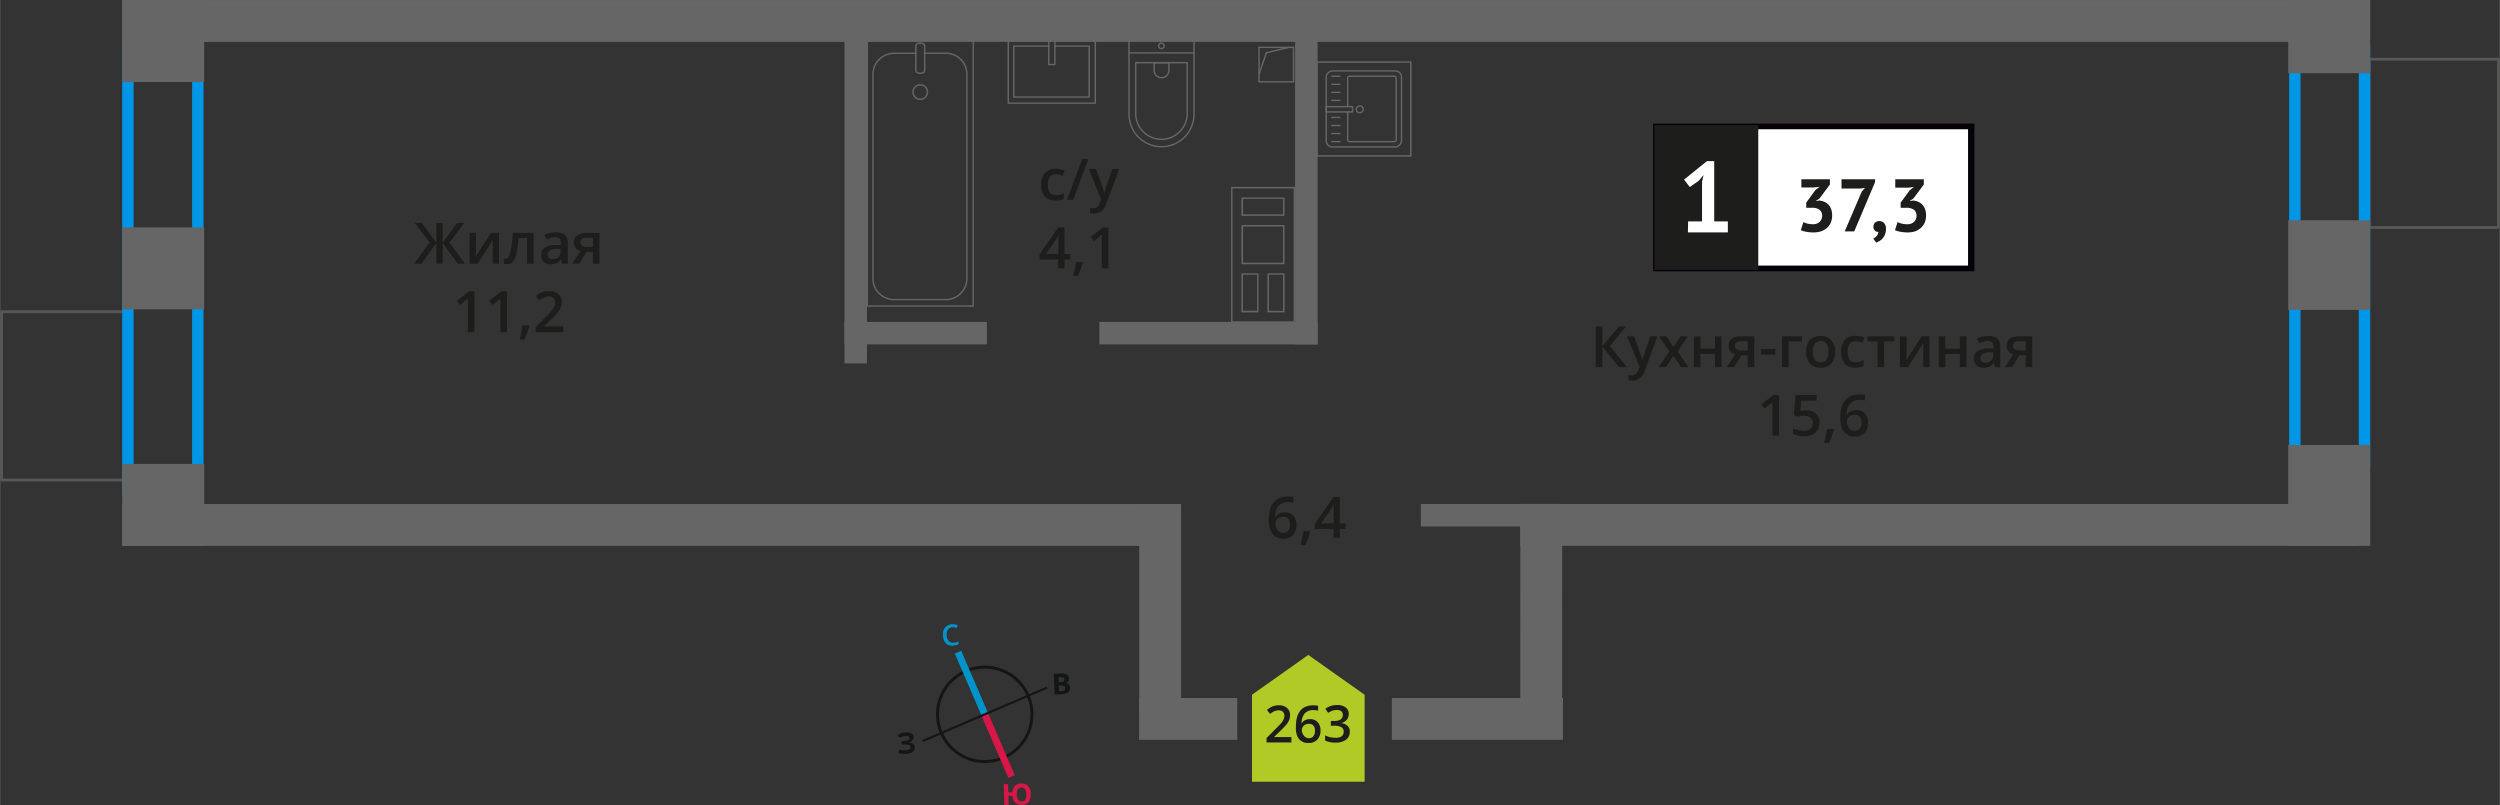 <svg xmlns="http://www.w3.org/2000/svg" width="154.49mm" height="49.77mm" viewBox="0 0 437.92 141.09"><rect x="0" y="0" width="437.92" height="141.09" fill="#333333" stroke="none"/><defs><style>.cls-1,.cls-11,.cls-12,.cls-13,.cls-3,.cls-5{fill:none;}.cls-1{stroke:#575756;}.cls-1,.cls-5{stroke-linecap:round;stroke-linejoin:round;}.cls-1,.cls-9{stroke-width:0.5px;}.cls-2{fill:#0096e7;}.cls-3,.cls-5{stroke:#666;stroke-width:0.25px;}.cls-11,.cls-12,.cls-13,.cls-3{stroke-miterlimit:10;}.cls-4{fill:#666;}.cls-6,.cls-9{fill:#1d1d1b;}.cls-7{fill:#fff;}.cls-8{fill:#050007;}.cls-9{stroke:#1d1d1b;stroke-miterlimit:22.93;}.cls-10{fill:#b2ca25;fill-rule:evenodd;}.cls-11{stroke:#141515;stroke-width:0.52px;}.cls-12{stroke:#0093ca;}.cls-12,.cls-13{stroke-width:1.23px;}.cls-13{stroke:#d61747;}.cls-14{fill:#141515;}.cls-15{fill:#0093ca;}.cls-16{fill:#d61747;}</style></defs><g id="text"><rect class="cls-1" x="411.6" y="13.78" width="29.48" height="22.66" transform="translate(451.45 -401.23) rotate(90)"/><rect class="cls-1" x="-3.16" y="58.03" width="29.48" height="22.66" transform="translate(80.94 57.78) rotate(90)"/><path class="cls-2" d="M23.39,8.24H33.64V85H23.39V8.24m-2-2V87H35.64V6.24Z"/><path class="cls-2" d="M413.2,10V79.76H403V10H413.2m2-2H401V81.76H415.2V8Z"/><rect class="cls-3" x="220.54" y="8.29" width="6.04" height="6.04"/><polyline class="cls-3" points="220.54 13.03 221.83 9.24 225.78 8.29"/><path class="cls-4" d="M226.61,33v1.57h0v4.83h0v8.46h0v8.43H215.9V54.73h0V46.3h0V37.84h0V33h10.71m-9.12,4.82H225V34.59h-7.54v3.25m0,8.46H225V39.42h-7.54V46.3m4.56,8.43h3V47.88h-3v6.85m-1.57,0V47.88h-3v6.85h3m6.38-22H215.65v2.07h0v2.75h0v2.08h0v6.38h0v2.08h0v6.35h0v2.08h11.21V54.48h0V48.13h0V46.05h0V39.67h0V37.59h0V34.84h0V32.77Zm-2.08,4.82h-7V34.84h7v2.75Zm0,8.46h-7V39.67h7v6.38Zm-2.47,8.43V48.13h2.47v6.35Zm-2.07,0h-2.49V48.13h2.49v6.35Z"/><rect class="cls-4" x="21.39" width="14.36" height="14.36" transform="translate(21.39 35.76) rotate(-90)"/><rect class="cls-4" x="21.39" y="39.82" width="14.36" height="14.36" transform="translate(-18.43 75.58) rotate(-90)"/><rect class="cls-4" x="400.16" y="39.26" width="15.71" height="14.36" transform="matrix(0, -1, 1, 0, 361.58, 454.45)"/><rect class="cls-4" x="399.18" y="79.61" width="17.68" height="14.36" transform="translate(321.23 494.81) rotate(-90)"/><rect class="cls-4" x="401.61" y="-0.77" width="12.82" height="14.36" transform="translate(401.61 414.43) rotate(-90)"/><rect class="cls-4" x="21.39" y="81.27" width="14.36" height="14.36" transform="translate(-59.87 117.02) rotate(-90)"/><rect class="cls-4" x="266.33" y="88.28" width="146.68" height="7.33" transform="translate(679.33 183.9) rotate(180)"/><rect class="cls-4" x="21.39" y="88.29" width="184.8" height="7.33" transform="translate(227.59 183.92) rotate(180)"/><rect class="cls-4" x="201.29" y="30.82" width="55.08" height="3.94" transform="translate(196.04 261.62) rotate(-90)"/><rect class="cls-4" x="192.57" y="56.39" width="38.23" height="3.94"/><rect class="cls-4" x="248.89" y="88.29" width="20.29" height="3.94"/><rect class="cls-4" x="147.92" y="56.39" width="24.95" height="3.94"/><rect class="cls-4" x="120.68" y="32.49" width="58.41" height="3.94" transform="translate(115.43 184.34) rotate(-90)"/><rect class="cls-4" x="21.39" width="392.76" height="7.33" transform="translate(435.55 7.34) rotate(-180)"/><rect class="cls-4" x="252.55" y="102.06" width="34.88" height="7.33" transform="translate(375.75 -164.25) rotate(90.01)"/><rect class="cls-4" x="185.04" y="102.8" width="36.34" height="7.33" transform="translate(309.69 -96.74) rotate(90)"/><rect class="cls-4" x="243.81" y="122.26" width="29.97" height="7.33" transform="translate(517.59 251.87) rotate(-180)"/><rect class="cls-4" x="199.54" y="122.26" width="17.2" height="7.33" transform="translate(416.27 251.87) rotate(-180)"/><rect class="cls-5" x="232.24" y="12.49" width="13.32" height="13.19" rx="1.09" transform="translate(257.99 -219.82) rotate(90)"/><path class="cls-5" d="M236.07,19.61V24.5a.31.31,0,0,0,.32.31h7.86a.32.32,0,0,0,.32-.31V13.67a.33.33,0,0,0-.32-.32h-7.86a.32.32,0,0,0-.32.32v5"/><circle class="cls-5" cx="238.19" cy="19.15" r="0.6"/><rect class="cls-5" x="234.15" y="16.84" width="0.93" height="4.61" transform="translate(253.76 -215.47) rotate(90)"/><line class="cls-5" x1="233.28" y1="13.35" x2="234.69" y2="13.35"/><line class="cls-5" x1="233.28" y1="14.77" x2="234.69" y2="14.77"/><line class="cls-5" x1="233.28" y1="16.18" x2="234.69" y2="16.18"/><line class="cls-5" x1="233.28" y1="17.59" x2="234.69" y2="17.59"/><line class="cls-5" x1="233.28" y1="20.57" x2="234.69" y2="20.57"/><line class="cls-5" x1="233.28" y1="21.99" x2="234.69" y2="21.99"/><line class="cls-5" x1="233.28" y1="23.4" x2="234.69" y2="23.4"/><line class="cls-5" x1="233.28" y1="24.81" x2="234.69" y2="24.81"/><path class="cls-4" d="M247,11V27.19H230.8V11H247m.25-.25H230.55V27.44h16.71V10.73Z"/><rect class="cls-5" x="151.92" y="6.69" width="18.55" height="46.92"/><rect class="cls-5" x="160.42" y="7.57" width="1.55" height="5.24" rx="0.49"/><path class="cls-5" d="M160.42,9.34H156.6A3.69,3.69,0,0,0,152.91,13v35.8a3.69,3.69,0,0,0,3.69,3.68h9.08a3.68,3.68,0,0,0,3.68-3.68V13a3.68,3.68,0,0,0-3.68-3.68H162"/><circle class="cls-5" cx="161.19" cy="16.13" r="1.27"/><path class="cls-5" d="M193.94,10.5h13.32a5.69,5.69,0,0,1,5.69,5.69v0a5.69,5.69,0,0,1-5.69,5.69H193.94a0,0,0,0,1,0,0V10.5A0,0,0,0,1,193.94,10.5Z" transform="matrix(0, 1, -1, 0, 219.65, -187.25)"/><path class="cls-5" d="M196.73,13.19h8.91a4.51,4.51,0,0,1,4.51,4.51v0a4.51,4.51,0,0,1-4.51,4.51h-8.91a0,0,0,0,1,0,0v-9A0,0,0,0,1,196.73,13.19Z" transform="translate(221.15 -185.75) rotate(90)"/><path class="cls-5" d="M202.13,11h1.34a1.29,1.29,0,0,1,1.29,1.29v0a1.29,1.29,0,0,1-1.29,1.29h-1.34a0,0,0,0,1,0,0V11A0,0,0,0,1,202.13,11Z" transform="translate(215.75 -191.14) rotate(90)"/><circle class="cls-5" cx="203.44" cy="8.03" r="0.48"/><line class="cls-5" x1="197.75" y1="9.27" x2="209.14" y2="9.27"/><rect class="cls-5" x="178.55" y="4.76" width="11.38" height="15.25" transform="translate(196.62 -171.86) rotate(90)"/><polyline class="cls-5" points="184.78 6.69 184.78 11.31 183.71 11.31 183.71 6.69"/><polyline class="cls-5" points="184.78 8.09 190.79 8.09 190.79 17 177.58 17 177.58 8.09 183.71 8.09"/><path class="cls-6" d="M285,64.32h-1.37l-2.94-3.61v3.61h-1.16V57.18h1.16v3.46l2.89-3.46h1.28L282,60.63Z"/><path class="cls-6" d="M285,58.92h1.25l1.1,3.06a5.39,5.39,0,0,1,.33,1.23h0c0-.17.09-.39.16-.65s.5-1.47,1.24-3.64h1.25L288.09,65a2.2,2.2,0,0,1-2.1,1.69,3.08,3.08,0,0,1-.75-.09v-.91a2.68,2.68,0,0,0,.59.06,1.2,1.2,0,0,0,1.17-1l.2-.51Z"/><path class="cls-6" d="M292.42,61.56l-1.81-2.64h1.3l1.23,1.89,1.24-1.89h1.3l-1.81,2.64,1.91,2.76h-1.3l-1.34-2-1.32,2h-1.3Z"/><path class="cls-6" d="M297.87,58.92v2.17h2.54V58.92h1.15v5.4h-1.15V62h-2.54v2.33h-1.15v-5.4Z"/><path class="cls-6" d="M303.75,64.32h-1.28l1.5-2.21a1.61,1.61,0,0,1-.86-.56,1.63,1.63,0,0,1-.31-1,1.44,1.44,0,0,1,.55-1.2,2.38,2.38,0,0,1,1.49-.43h2.46v5.4h-1.15V62.24h-1.09Zm.17-3.76a.69.69,0,0,0,.32.63,1.56,1.56,0,0,0,.84.2h1.07v-1.6H304.9a1.16,1.16,0,0,0-.72.2A.7.7,0,0,0,303.92,60.56Z"/><path class="cls-6" d="M308.48,62.13v-1H311v1Z"/><path class="cls-6" d="M315.65,58.92v.9h-2.34v4.5h-1.15v-5.4Z"/><path class="cls-6" d="M321.48,61.61a3,3,0,0,1-.67,2.07,2.47,2.47,0,0,1-1.89.74,2.57,2.57,0,0,1-1.34-.34,2.31,2.31,0,0,1-.9-1,3.48,3.48,0,0,1-.31-1.49,2.93,2.93,0,0,1,.68-2,2.42,2.42,0,0,1,1.89-.73,2.39,2.39,0,0,1,1.86.75A2.88,2.88,0,0,1,321.48,61.61Zm-3.93,0c0,1.25.46,1.87,1.39,1.87s1.36-.62,1.36-1.87-.46-1.85-1.37-1.85a1.16,1.16,0,0,0-1.05.48A2.41,2.41,0,0,0,317.55,61.61Z"/><path class="cls-6" d="M325,64.42a2.37,2.37,0,0,1-1.86-.71,3.61,3.61,0,0,1,0-4.15,2.44,2.44,0,0,1,1.92-.73,3.65,3.65,0,0,1,1.54.31l-.35.93a3.43,3.43,0,0,0-1.2-.29c-.93,0-1.4.62-1.4,1.86A2.27,2.27,0,0,0,324,63a1.21,1.21,0,0,0,1,.45,2.86,2.86,0,0,0,1.45-.38v1a2.16,2.16,0,0,1-.65.26A4.16,4.16,0,0,1,325,64.42Z"/><path class="cls-6" d="M331.81,58.92v.9h-1.76v4.5H328.9v-4.5h-1.76v-.9Z"/><path class="cls-6" d="M334,58.92v2.77c0,.32,0,.8-.08,1.42l2.71-4.19H338v5.4h-1.1V61.6q0-.23,0-.72c0-.34,0-.58,0-.74l-2.7,4.18h-1.4v-5.4Z"/><path class="cls-6" d="M340.77,58.92v2.17h2.54V58.92h1.15v5.4h-1.15V62h-2.54v2.33h-1.15v-5.4Z"/><path class="cls-6" d="M349.48,64.32l-.23-.75h0a2.16,2.16,0,0,1-.79.67,2.44,2.44,0,0,1-1,.18,1.73,1.73,0,0,1-1.25-.43,1.63,1.63,0,0,1-.44-1.21,1.41,1.41,0,0,1,.62-1.26,3.53,3.53,0,0,1,1.89-.47l.93,0v-.29a1.09,1.09,0,0,0-.24-.77,1,1,0,0,0-.75-.26,2.4,2.4,0,0,0-.8.13,5.8,5.8,0,0,0-.73.28l-.37-.82a4,4,0,0,1,1-.35,5.08,5.08,0,0,1,1-.11,2.33,2.33,0,0,1,1.55.44,1.77,1.77,0,0,1,.53,1.42v3.63Zm-1.71-.78a1.37,1.37,0,0,0,1-.35,1.27,1.27,0,0,0,.38-1v-.46l-.69,0a2.38,2.38,0,0,0-1.18.27.83.83,0,0,0-.37.75.71.71,0,0,0,.21.55A.91.91,0,0,0,347.77,63.54Z"/><path class="cls-6" d="M352.45,64.32h-1.28l1.5-2.21a1.61,1.61,0,0,1-.86-.56,1.57,1.57,0,0,1-.31-1,1.44,1.44,0,0,1,.55-1.2,2.38,2.38,0,0,1,1.49-.43H356v5.4h-1.15V62.24h-1.09Zm.17-3.76a.7.7,0,0,0,.31.63,1.59,1.59,0,0,0,.85.2h1.07v-1.6H353.6a1.2,1.2,0,0,0-.73.2A.7.7,0,0,0,352.62,60.56Z"/><path class="cls-6" d="M311.63,76.32h-1.15V71.71c0-.55,0-1,0-1.3l-.28.25c-.11.1-.47.4-1.09.9l-.58-.72,2.1-1.66h1Z"/><path class="cls-6" d="M316.39,71.87a2.45,2.45,0,0,1,1.71.57,2,2,0,0,1,.63,1.55,2.27,2.27,0,0,1-.72,1.79,2.93,2.93,0,0,1-2,.64A3.91,3.91,0,0,1,314.1,76V75a3.59,3.59,0,0,0,.91.34,4.19,4.19,0,0,0,.95.12,1.77,1.77,0,0,0,1.18-.34,1.27,1.27,0,0,0,.41-1c0-.85-.55-1.28-1.64-1.28a4.42,4.42,0,0,0-.56.05,6,6,0,0,0-.59.1l-.52-.3.28-3.49h3.71v1h-2.7L315.37,72l.41-.07A5.28,5.28,0,0,1,316.39,71.87Z"/><path class="cls-6" d="M321.25,75.27a17.41,17.41,0,0,1-.86,2.34h-.85a22.42,22.42,0,0,0,.51-2.45h1.12Z"/><path class="cls-6" d="M322.36,73.28q0-4.19,3.42-4.19a4.66,4.66,0,0,1,.91.08v1a3.21,3.21,0,0,0-.86-.11,2.27,2.27,0,0,0-1.73.62,3,3,0,0,0-.62,2h.06a1.51,1.51,0,0,1,.64-.61,2,2,0,0,1,1-.22,1.92,1.92,0,0,1,1.51.6,2.29,2.29,0,0,1,.54,1.61,2.5,2.5,0,0,1-.62,1.78,2.29,2.29,0,0,1-1.72.65,2.35,2.35,0,0,1-1.33-.37,2.28,2.28,0,0,1-.87-1.07A4.34,4.34,0,0,1,322.36,73.28Zm2.5,2.19a1.12,1.12,0,0,0,.91-.38,1.65,1.65,0,0,0,.32-1.09,1.37,1.37,0,0,0-.31-1,1.09,1.09,0,0,0-.9-.35,1.57,1.57,0,0,0-.68.15,1.23,1.23,0,0,0-.49.44,1,1,0,0,0-.18.56A1.79,1.79,0,0,0,323.9,75,1.16,1.16,0,0,0,324.86,75.47Z"/><rect class="cls-7" x="290.07" y="22.16" width="54.7" height="24.87"/><path class="cls-8" d="M344.77,22.65h-54.1V46.53h54.1Zm-54.65-1h55.74V47.52H289.58V21.66Z"/><rect class="cls-9" x="290.07" y="22.16" width="17.68" height="24.87"/><path class="cls-6" d="M317.53,39.28a1.63,1.63,0,0,0,1.23-.43,1.43,1.43,0,0,0,.43-1,1.32,1.32,0,0,0-.45-1.1,2.26,2.26,0,0,0-1.4-.35h-.94v-.9L318,33.3l.75-.58-1,.12h-2.2V31.4h5v.93l-1.84,2.46-.57.36v.06l.54-.08a3.08,3.08,0,0,1,.87.21,2,2,0,0,1,.72.49,2.41,2.41,0,0,1,.49.79,3,3,0,0,1,.18,1.08,3.24,3.24,0,0,1-.25,1.34,2.62,2.62,0,0,1-.71.93,3,3,0,0,1-1.05.57,4.47,4.47,0,0,1-1.29.18,7.12,7.12,0,0,1-1.19-.11,3.42,3.42,0,0,1-1-.3l.46-1.41a3.16,3.16,0,0,0,.75.28A3.71,3.71,0,0,0,317.53,39.28Z"/><path class="cls-6" d="M323.14,40.54l3-7,.57-.64-.78.13h-3.35V31.4h5.88v.5l-3.65,8.64Z"/><path class="cls-6" d="M328.18,39.7a.9.9,0,0,1,.29-.7,1,1,0,0,1,.73-.27,1.1,1.1,0,0,1,.86.37,1.43,1.43,0,0,1,.31,1,2.6,2.6,0,0,1-.18,1,2.32,2.32,0,0,1-1,1.15,3.07,3.07,0,0,1-.55.24l-.5-.71a1.47,1.47,0,0,0,.62-.47,1.19,1.19,0,0,0,.28-.69.67.67,0,0,1-.56-.18A.89.89,0,0,1,328.18,39.7Z"/><path class="cls-6" d="M334.07,39.28a1.63,1.63,0,0,0,1.23-.43,1.42,1.42,0,0,0,.42-1,1.34,1.34,0,0,0-.44-1.1,2.29,2.29,0,0,0-1.4-.35h-.94v-.9l1.58-2.16.75-.58-1,.12H332V31.4h5v.93l-1.84,2.46-.58.36v.06l.55-.08a3.08,3.08,0,0,1,.87.21,2.19,2.19,0,0,1,.72.49,2.41,2.41,0,0,1,.49.79,3,3,0,0,1,.18,1.08,3.24,3.24,0,0,1-.25,1.34,2.62,2.62,0,0,1-.71.93,3,3,0,0,1-1,.57,4.47,4.47,0,0,1-1.29.18,7,7,0,0,1-1.19-.11,3.42,3.42,0,0,1-1-.3l.46-1.41a3.16,3.16,0,0,0,.75.28A3.71,3.71,0,0,0,334.07,39.28Z"/><path class="cls-7" d="M295.71,38.78h2.44V31.86l.26-1.19-.84,1L296,32.77l-1-1.31,4-3.23h1.28V38.78h2.39v1.93h-7Z"/><polygon class="cls-10" points="239.04 121.7 239.03 121.7 234.1 118.22 229.17 114.73 224.24 118.22 219.31 121.7 219.31 121.7 219.31 121.7 219.31 136.95 239.04 136.95 239.04 121.7 239.04 121.7"/><path class="cls-6" d="M226.22,130.07h-4.36v-.78l1.66-1.67a13.69,13.69,0,0,0,1-1.06,2.52,2.52,0,0,0,.35-.59,1.73,1.73,0,0,0,.11-.6.9.9,0,0,0-.26-.68,1,1,0,0,0-.72-.25,2,2,0,0,0-.72.13,3.75,3.75,0,0,0-.8.49l-.55-.68a3.58,3.58,0,0,1,1-.64,3.14,3.14,0,0,1,1.08-.19,2.12,2.12,0,0,1,1.43.47,1.58,1.58,0,0,1,.54,1.26,2.31,2.31,0,0,1-.15.83,3.61,3.61,0,0,1-.48.8,12.36,12.36,0,0,1-1.08,1.13l-1.11,1.08v0h3.05Z"/><path class="cls-6" d="M227,127.33q0-3.77,3.07-3.77a3.86,3.86,0,0,1,.82.08v.86a2.64,2.64,0,0,0-.78-.1,2,2,0,0,0-1.55.56,2.64,2.64,0,0,0-.56,1.77h0a1.4,1.4,0,0,1,.58-.55,1.87,1.87,0,0,1,.88-.2,1.73,1.73,0,0,1,1.36.54,2.05,2.05,0,0,1,.49,1.45,2.23,2.23,0,0,1-.56,1.6,2.06,2.06,0,0,1-1.55.59,2,2,0,0,1-2-1.3A3.88,3.88,0,0,1,227,127.33Zm2.24,2a1,1,0,0,0,.82-.35,1.49,1.49,0,0,0,.28-1,1.29,1.29,0,0,0-.27-.87,1,1,0,0,0-.81-.31,1.27,1.27,0,0,0-.61.14,1,1,0,0,0-.44.39.94.94,0,0,0-.17.51,1.59,1.59,0,0,0,.34,1A1.06,1.06,0,0,0,229.26,129.31Z"/><path class="cls-6" d="M236.25,125.12a1.48,1.48,0,0,1-.36,1,1.81,1.81,0,0,1-1,.55v0a2,2,0,0,1,1.16.48,1.38,1.38,0,0,1,.39,1,1.71,1.71,0,0,1-.66,1.44,3,3,0,0,1-1.86.5,4.22,4.22,0,0,1-1.8-.35v-.92a4.22,4.22,0,0,0,.86.32,4,4,0,0,0,.88.1A1.91,1.91,0,0,0,235,129a1,1,0,0,0,.37-.86.84.84,0,0,0-.41-.76,2.61,2.61,0,0,0-1.28-.24h-.56v-.84h.57c1,0,1.53-.35,1.53-1.06a.81.81,0,0,0-.26-.64,1.23,1.23,0,0,0-.8-.22,2.37,2.37,0,0,0-.7.1,3.94,3.94,0,0,0-.8.4l-.5-.72a3.39,3.39,0,0,1,2.05-.65,2.4,2.4,0,0,1,1.51.42A1.36,1.36,0,0,1,236.25,125.12Z"/><path class="cls-6" d="M184.87,35.11a2.37,2.37,0,0,1-1.86-.72,3,3,0,0,1-.64-2,3,3,0,0,1,.67-2.09,2.47,2.47,0,0,1,1.93-.74,3.61,3.61,0,0,1,1.53.32l-.34.92a3.48,3.48,0,0,0-1.2-.28q-1.41,0-1.41,1.86a2.27,2.27,0,0,0,.35,1.37,1.24,1.24,0,0,0,1,.45,2.88,2.88,0,0,0,1.45-.38v1a2.33,2.33,0,0,1-.66.26A4.09,4.09,0,0,1,184.87,35.11Z"/><path class="cls-6" d="M190.64,27.87,188,35H186.9l2.67-7.14Z"/><path class="cls-6" d="M190.73,29.61H192l1.1,3.06a6.67,6.67,0,0,1,.33,1.23h0a5,5,0,0,1,.16-.65c.08-.25.49-1.47,1.24-3.64h1.24l-2.31,6.12a2.19,2.19,0,0,1-2.1,1.68,3.05,3.05,0,0,1-.74-.08v-.91a2.61,2.61,0,0,0,.59.06,1.2,1.2,0,0,0,1.16-1l.21-.51Z"/><path class="cls-6" d="M187.47,45.45h-1V47h-1.12V45.45h-3.26v-.88l3.26-4.72h1.12V44.5h1Zm-2.08-1V42.71c0-.64,0-1.16.05-1.57h0a4.54,4.54,0,0,1-.43.78L183.2,44.5Z"/><path class="cls-6" d="M189.66,46a16.12,16.12,0,0,1-.86,2.34H188a22.91,22.91,0,0,0,.51-2.45h1.13Z"/><path class="cls-6" d="M194.13,47H193V42.4c0-.55,0-1,0-1.31a3.71,3.71,0,0,1-.28.26c-.11.1-.47.4-1.09.9l-.58-.73,2.1-1.65h1Z"/><path class="cls-6" d="M222.24,91.17q0-4.19,3.42-4.19a3.94,3.94,0,0,1,.91.09v1a3.22,3.22,0,0,0-.86-.1,2.27,2.27,0,0,0-1.73.61,3,3,0,0,0-.62,2h.06a1.57,1.57,0,0,1,.64-.61,2.15,2.15,0,0,1,1-.22,1.94,1.94,0,0,1,1.51.6,2.31,2.31,0,0,1,.54,1.61,2.47,2.47,0,0,1-.63,1.78,2.25,2.25,0,0,1-1.71.65,2.35,2.35,0,0,1-1.33-.37,2.28,2.28,0,0,1-.87-1.07A4.34,4.34,0,0,1,222.24,91.17Zm2.49,2.19a1.09,1.09,0,0,0,.91-.38,1.59,1.59,0,0,0,.32-1.09,1.42,1.42,0,0,0-.3-1,1.1,1.1,0,0,0-.9-.35,1.57,1.57,0,0,0-.68.15,1.31,1.31,0,0,0-.49.44,1,1,0,0,0-.18.56,1.79,1.79,0,0,0,.37,1.16A1.15,1.15,0,0,0,224.73,93.36Z"/><path class="cls-6" d="M229.5,93.16a15.89,15.89,0,0,1-.85,2.34h-.85a24.85,24.85,0,0,0,.5-2.45h1.13Z"/><path class="cls-6" d="M235.7,92.66h-1v1.55h-1.11V92.66h-3.27v-.89l3.27-4.71h1.11V91.7h1Zm-2.08-1V89.91c0-.64,0-1.16,0-1.57h0a7.42,7.42,0,0,1-.43.79l-1.78,2.57Z"/><path class="cls-6" d="M75.25,42.5l-2.61-3.45h1.25l2.54,3.46V39.05h1.11v3.46l2.54-3.46h1.25L78.72,42.5l2.72,3.69H80.15l-2.61-3.61v3.61H76.43V42.58l-2.61,3.61h-1.3Z"/><path class="cls-6" d="M83.37,40.79v2.77c0,.32,0,.8-.08,1.42L86,40.79h1.4v5.4H86.3V43.47c0-.15,0-.39,0-.72s0-.58.05-.74l-2.7,4.18h-1.4v-5.4Z"/><path class="cls-6" d="M93.48,46.19H92.32v-4.5H90.83a19.26,19.26,0,0,1-.37,2.72,3.59,3.59,0,0,1-.6,1.42,1.21,1.21,0,0,1-1,.45,1.42,1.42,0,0,1-.63-.11v-.89a1.13,1.13,0,0,0,.36.06c.33,0,.59-.37.78-1.12a21.16,21.16,0,0,0,.45-3.43h3.63Z"/><path class="cls-6" d="M98.49,46.19l-.22-.75h0a2.24,2.24,0,0,1-.79.67,2.45,2.45,0,0,1-1,.18,1.7,1.7,0,0,1-1.24-.43,1.58,1.58,0,0,1-.45-1.21,1.41,1.41,0,0,1,.63-1.26,3.51,3.51,0,0,1,1.88-.47l.94,0V42.6a1.09,1.09,0,0,0-.24-.77,1,1,0,0,0-.75-.26,2.63,2.63,0,0,0-.8.13,5.8,5.8,0,0,0-.73.28l-.37-.82a3.64,3.64,0,0,1,1-.34,4.44,4.44,0,0,1,1-.12,2.4,2.4,0,0,1,1.56.44,1.78,1.78,0,0,1,.53,1.42v3.63Zm-1.7-.78a1.39,1.39,0,0,0,1-.35,1.27,1.27,0,0,0,.38-1v-.46l-.7,0a2.22,2.22,0,0,0-1.17.28.81.81,0,0,0-.37.74.71.71,0,0,0,.21.55A.89.89,0,0,0,96.79,45.41Z"/><path class="cls-6" d="M101.47,46.19h-1.29L101.69,44a1.53,1.53,0,0,1-1.17-1.56,1.42,1.42,0,0,1,.54-1.19,2.37,2.37,0,0,1,1.5-.44H105v5.4h-1.15V44.11h-1.09Zm.16-3.76a.71.71,0,0,0,.32.63,1.59,1.59,0,0,0,.85.2h1.07v-1.6h-1.25a1.18,1.18,0,0,0-.73.2A.7.7,0,0,0,101.63,42.43Z"/><path class="cls-6" d="M83.09,58.19H81.94V53.58c0-.55,0-1,0-1.3l-.28.25c-.1.1-.47.4-1.09.9L80,52.71l2.1-1.66h1Z"/><path class="cls-6" d="M88.8,58.19H87.65V53.58c0-.55,0-1,0-1.3l-.28.25c-.11.1-.47.4-1.09.9l-.58-.72,2.1-1.66h1Z"/><path class="cls-6" d="M92.71,57.14a16.12,16.12,0,0,1-.86,2.34H91A22.42,22.42,0,0,0,91.51,57h1.13Z"/><path class="cls-6" d="M98.65,58.19H93.81v-.87l1.84-1.85c.54-.55.9-.95,1.08-1.18a2.58,2.58,0,0,0,.39-.66,1.76,1.76,0,0,0,.12-.66,1,1,0,0,0-.29-.76,1.13,1.13,0,0,0-.8-.28,2,2,0,0,0-.8.16,3.73,3.73,0,0,0-.88.54l-.62-.75A3.87,3.87,0,0,1,95,51.16,3.44,3.44,0,0,1,96.2,51a2.4,2.4,0,0,1,1.6.52,1.77,1.77,0,0,1,.6,1.4,2.39,2.39,0,0,1-.18.92,3.58,3.58,0,0,1-.53.9,13.45,13.45,0,0,1-1.19,1.24l-1.24,1.2v0h3.39Z"/><path class="cls-11" d="M169.24,117.54a8.27,8.27,0,1,1-4.34,10.87,8.25,8.25,0,0,1,4.34-10.87Z"/><line class="cls-12" x1="167.81" y1="114.24" x2="172.5" y2="125.14"/><line class="cls-13" x1="177.19" y1="136.04" x2="172.5" y2="125.14"/><polygon class="cls-14" points="161.52 129.65 172.42 124.96 172.57 125.31 161.67 130 161.52 129.65"/><polygon class="cls-14" points="183.33 120.29 172.42 124.96 172.57 125.31 183.48 120.63 183.33 120.29"/><path class="cls-15" d="M166.81,109.87a1,1,0,0,0-.77.44,1.57,1.57,0,0,0-.21,1,1.61,1.61,0,0,0,.36,1,1,1,0,0,0,.84.28,2.11,2.11,0,0,0,.45-.08c.15-.05.29-.09.43-.15l0,.5a2.51,2.51,0,0,1-.95.24,1.56,1.56,0,0,1-1.26-.39,2,2,0,0,1-.53-1.34,2.28,2.28,0,0,1,.12-1,1.48,1.48,0,0,1,.55-.7,1.86,1.86,0,0,1,.91-.31,2.44,2.44,0,0,1,1,.15l-.17.52-.4-.13a2.17,2.17,0,0,0-.45,0Z"/><path class="cls-16" d="M180.56,139.12a2,2,0,0,1-.38,1.39A1.51,1.51,0,0,1,179,141a1.48,1.48,0,0,1-1.14-.37,1.81,1.81,0,0,1-.52-1.2l-.7,0,.05,1.57-.77,0-.11-3.64.76,0,.05,1.44.72,0a1.67,1.67,0,0,1,.45-1.13,1.61,1.61,0,0,1,1.1-.41,1.46,1.46,0,0,1,1.21.45,2.07,2.07,0,0,1,.47,1.37Zm-2.45.08a1.7,1.7,0,0,0,.24.91.72.72,0,0,0,.62.29c.55,0,.82-.43.79-1.25a1.61,1.61,0,0,0-.24-.92.67.67,0,0,0-.62-.29.71.71,0,0,0-.61.33,1.83,1.83,0,0,0-.18.93Z"/><path class="cls-14" d="M184.59,118.06l1.15-.06a2.17,2.17,0,0,1,1.12.16.74.74,0,0,1,.39.68,1,1,0,0,1-.12.55.64.64,0,0,1-.39.26v0a.73.73,0,0,1,.5.25,1,1,0,0,1,.19.56.93.93,0,0,1-.32.79,1.48,1.48,0,0,1-1,.34l-1.37.07Zm.86,1.4.44,0a.81.81,0,0,0,.45-.12c.1-.07.12-.17.12-.33a.33.33,0,0,0-.17-.29.92.92,0,0,0-.49-.07l-.39,0Zm0,.6.05,1,.49,0a.75.75,0,0,0,.47-.14.46.46,0,0,0,.12-.38c0-.29-.23-.45-.66-.42Z"/><path class="cls-14" d="M160,129.15a.73.73,0,0,1-.23.59,1.07,1.07,0,0,1-.65.33v0a1.35,1.35,0,0,1,.79.23.69.69,0,0,1,.31.57.92.92,0,0,1-.35.82,2,2,0,0,1-1.11.37,3.56,3.56,0,0,1-1.3-.12l0-.65a3.21,3.21,0,0,0,.56.15,3.9,3.9,0,0,0,.59,0c.61,0,.91-.23.88-.58a.4.4,0,0,0-.31-.36,2.31,2.31,0,0,0-.89-.07l-.35,0,0-.61.3,0a2.49,2.49,0,0,0,.85-.15.39.39,0,0,0,.23-.39.32.32,0,0,0-.18-.28.93.93,0,0,0-.51-.08,1.85,1.85,0,0,0-1,.35l-.38-.48a2.41,2.41,0,0,1,.65-.35,3.54,3.54,0,0,1,.76-.14,1.67,1.67,0,0,1,1,.19.8.8,0,0,1,.4.63Z"/></g></svg>